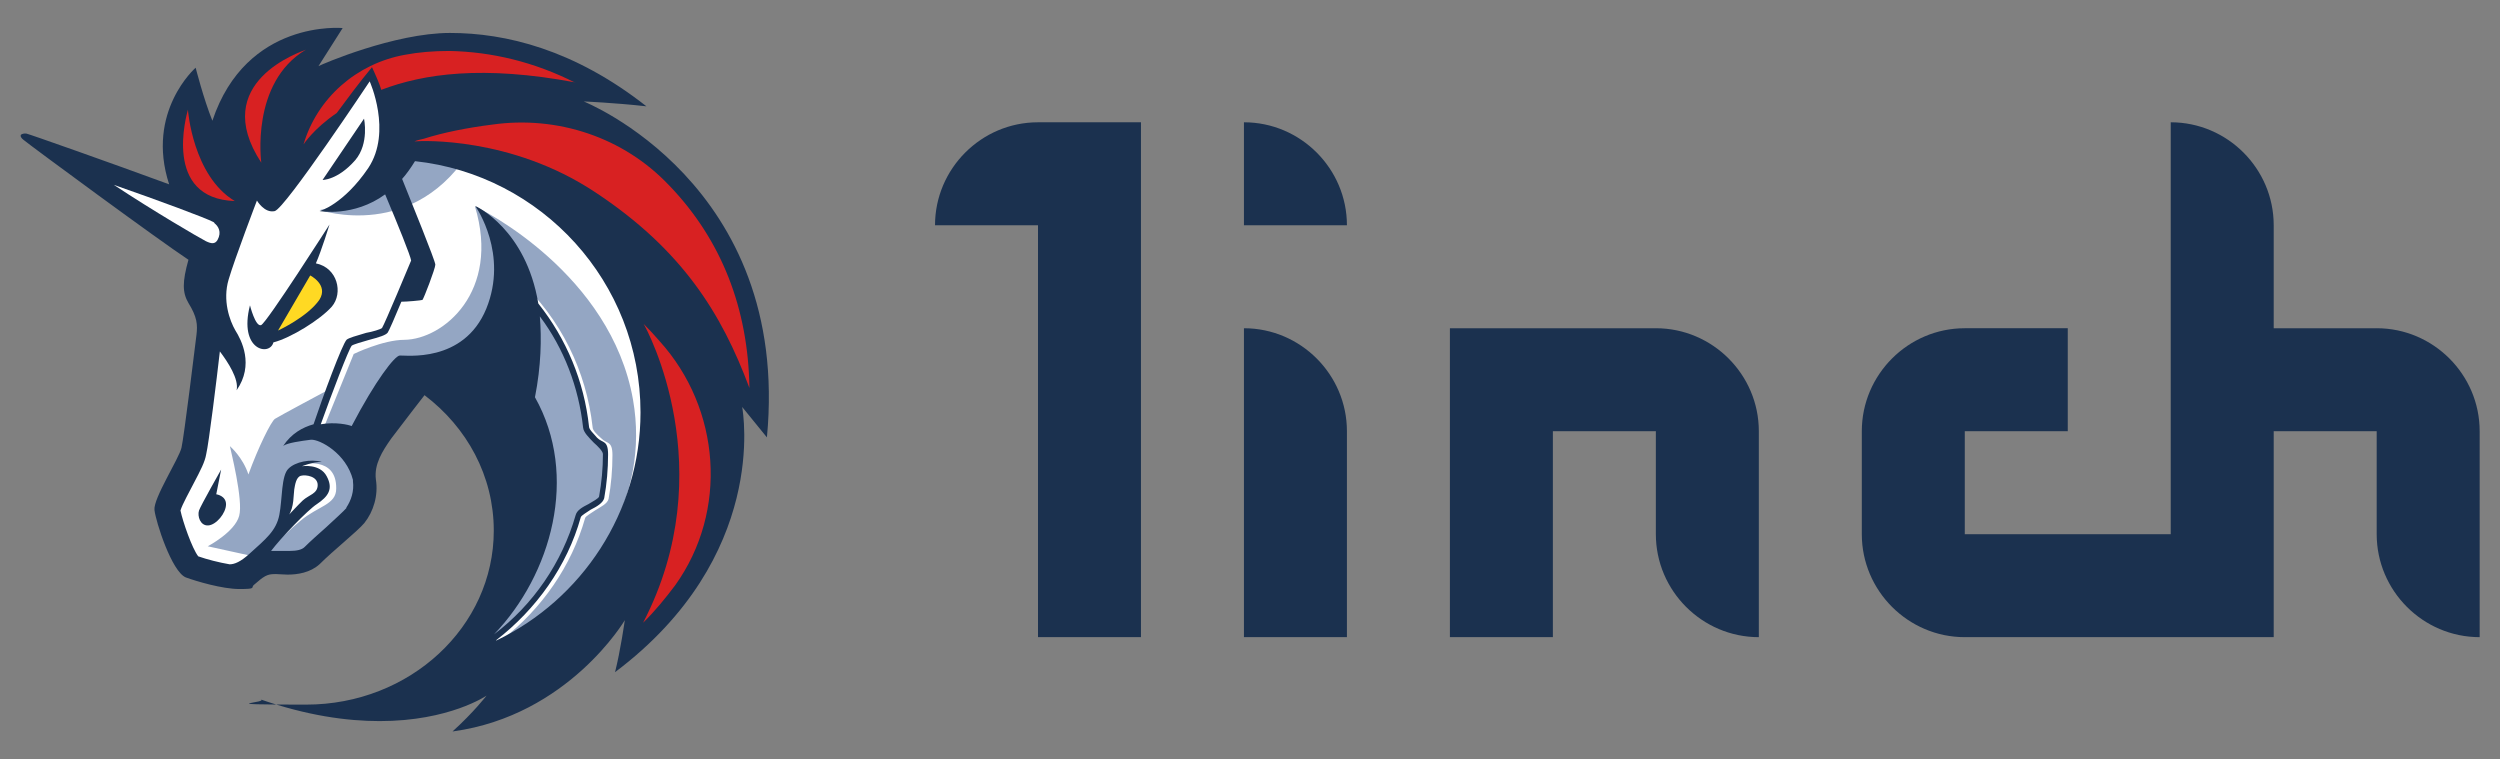<?xml version="1.0" encoding="UTF-8"?>
<svg id="_Слой_1" data-name="Слой_1" xmlns="http://www.w3.org/2000/svg" version="1.1" viewBox="0 0 971.1 295">
  <rect x="0" y="0" width="971.1" height="295" fill="#808080" stroke="none"/>
  <!-- Generator: Adobe Illustrator 29.5.1, SVG Export Plug-In . SVG Version: 2.1.0 Build 141)  -->
  <defs>
    <style>
      .st0 {
        fill: #d82122;
      }

      .st1 {
        fill: #ffd923;
      }

      .st2 {
        fill: #fff;
      }

      .st3 {
        fill: #94a6c3;
      }

      .st4 {
        fill: #1b314f;
      }
    </style>
  </defs>
  <g>
    <path class="st4" d="M363.2,87.5h40v160h40V47.5h-40c-22,0-40,18-40,40Z"/>
    <path class="st4" d="M483.2,127.5v120h40v-80c0-22-18-40-40-40Z"/>
    <path class="st4" d="M643.2,127.5h-80v120h40v-80h40v40c0,22,18,40,40,40v-80c0-22-18-40-40-40Z"/>
    <path class="st4" d="M923.2,127.5h-40v-40c0-22-18-40-40-40v160h-80v-40h40v-40h-40c-22,0-40,18-40,40v40c0,22,18,40,40,40h120v-80h40v40c0,22,18,40,40,40v-80c0-22-18-40-40-40Z"/>
    <path class="st4" d="M483.2,47.5v40h40c0-22-18-40-40-40Z"/>
  </g>
  <g>
    <path class="st2" d="M77,161.5l7.7-57.8L18,57.4l60.9,20.6,14.4-22.1,52.6-32.6,115.9,63.8,6,97.4-51.6,71.7-40.8,6.2,21.1-38.6v-37.2l-15.4-29-15.6-10.3-24,24.7v26.2l-18.7,17.6-23.8,2.9-10.5,6-17.3-5.5-7.2-25.9,12.9-18.2v-13.5h-.1Z"/>
    <path class="st3" d="M183.6,56.9c-12.7-2.6-26.6-1.9-26.6-1.9,0,0-4.5,21.1-32.9,26.6.3,0,37.4,12.7,59.5-24.7Z"/>
    <path class="st3" d="M195.1,248.4c15.4-12,26.9-28.5,32.2-47.2.2-.7,2.4-1.9,3.8-2.9,2.4-1.5,4.8-2.6,5.3-4.5,1-5.5,1.5-11.3,1.5-17s-2.2-4.3-4.3-6.5c-1.7-1.5-3.4-3.1-3.4-4.3-2.4-21.9-12.5-42.3-28.5-57.1l-1.7,1.7c15.6,14.6,25.7,34.5,27.9,55.7.2,1.9,2.2,3.8,4.1,5.8,1.7,1.5,3.6,3.6,3.6,4.5,0,5.5-.5,11-1.5,16.5-.2,1-2.4,1.9-4.1,2.9-2.4,1.2-4.5,2.4-5,4.3-5.8,20.4-18.9,38.2-36.5,49.7,3.1-6.7,12.9-28.5,18.2-39.6l-1-35.5-30.5-29.5-17.3,2.4-18.9,30.7s8.8,11.3-3.6,24.5c-12.2,12.9-21.9,15.9-21.9,15.9l-8.8-4.8c2.6-3.4,7.9-8.4,12-11.8,6.9-5.8,13.9-6.2,13.9-12.5.2-12.9-13.7-9.4-13.7-9.4l-5,4.8-2.2,17.8-10.5,13.2-1.2-.2-17.3-3.8s10.5-5.5,12.2-11.8c1.7-6-3.4-25.9-3.6-27.1.2.2,5,4.3,7.2,11,3.8-10.5,8.8-20.6,10.3-21.6s20.8-11.3,20.8-11.3l-6.5,17,4.8-2.6,11.5-28.3s11.3-5.5,19.7-5.5c15.1-.2,37.4-18.7,27.4-51.8,2.9,1.2,52.8,26.2,61.4,75.1,6.6,37.7-14.8,72.9-50.8,93.3Z"/>
    <path class="st4" d="M138,62.2c5.5-6.5,3.4-16.1,3.4-16.1l-16.1,23.8c-.2,0,5.8.2,12.7-7.7Z"/>
    <path class="st4" d="M84,192l1.9-9.6s-7.9,13.9-8.6,15.9c-.7,2.2.5,6,3.6,5.8,3.1-.2,6.9-4.8,6.9-8.2s-3.8-3.9-3.8-3.9Z"/>
    <path class="st4" d="M226.6,39.4s12,.5,24.5,1.9c-28.1-22.1-54.7-28.5-76.3-28.5s-49.9,12.2-51.1,12.9l9.4-14.8s-37.4-3.6-50.6,36c-3.4-8.4-6.5-20.6-6.5-20.6,0,0-19.5,17-10.3,45.3-22.3-8.2-54.3-19.5-55.4-19.7-1.7-.2-2.2.5-2.2.5,0,0-.5.7,1,1.9,2.6,2.2,53,39.3,64.1,46.6-2.4,8.6-2.4,12.7,0,16.8,3.4,5.5,3.6,8.4,3.1,12.5-.5,4.1-4.8,39.3-5.8,43.7-1,4.3-11,19.7-10.5,24.2.5,4.5,6.7,24,12.2,26.2,4.1,1.5,14.2,4.5,20.8,4.5s4.5-.5,5.5-1.5c4.1-3.6,5.3-4.3,8.2-4.3h.7c1.2,0,2.6.2,4.3.2,3.8,0,8.8-.7,12.5-4.1,5.3-5.3,14.4-12.5,17.3-15.9,3.6-4.5,5.5-10.8,4.5-17-.7-5.8,2.4-10.8,6-15.9,4.5-6,12.9-16.8,12.9-16.8,16.5,12.5,26.9,31.4,26.9,52.6,0,37.4-32.6,67.6-72.9,67.6s-12.2-.7-18.2-2.2c18.5,6.5,34.1,8.6,46.8,8.6,27.1,0,41.5-9.9,41.5-9.9,0,0-5,6.5-13.2,13.9h.2c44.9-6.2,66.7-43.2,66.7-43.2,0,0-1.7,12-3.8,20.2,59.7-44.9,49.7-101,49.4-103,.5.7,6.5,7.9,9.6,11.8,9.4-98.7-71.4-130.6-71.4-130.6ZM134.6,197.3c-1,1.2-5,4.8-7.9,7.5-2.9,2.6-6,5.3-8.4,7.7-1,1-2.9,1.5-5.8,1.5h-7.2c3.6-4.8,14.2-15.9,17.8-18.2,4.3-2.9,6.5-5.8,3.8-10.8-2.6-5-9.6-3.9-9.6-3.9,0,0,4.1-1.7,7.7-1.7-4.5-1.2-10.3,0-12.9,2.6-2.9,2.6-2.4,12-3.6,18-1.2,6.2-5.3,9.4-11.6,15.1-3.4,3.1-5.8,4.1-7.7,4.1-4.1-.7-8.8-1.9-12.2-3.1-2.4-3.1-6-13.5-6.9-17.8.7-2.4,3.6-7.5,5-10.3,2.9-5.5,4.5-8.6,5-11.6,1-4.1,4.1-29.3,5.3-39.9,3.1,4.1,7.5,10.8,6.5,15.1,6.9-9.9,1.9-19.5-.5-23.3-2.2-3.8-5-11.6-2.6-19.7,2.4-8.2,11-30.7,11-30.7,0,0,2.9,5,6.9,4.1s36.9-50.4,36.9-50.4c0,0,8.8,19.5-.5,33.6-9.6,14.2-18.9,16.8-18.9,16.8,0,0,13.2,2.4,25.4-6.5,5,11.8,9.9,24,10.1,25.7-.7,1.7-10.3,24.7-11.3,26.2-.5.5-3.8,1.5-6.2,1.9-4.1,1.2-6.5,1.9-7.5,2.6-1.7,1.5-9.4,22.5-12.9,32.9-4.3,1.2-8.6,3.6-11.8,8.4,1.7-1.2,6.9-1.9,10.8-2.4,3.4-.2,13.7,5.3,16.3,15.6v.5c.5,3.9-.7,7.5-2.6,10.3ZM112.1,200.2c2.2-3.1,1.9-8.4,2.2-10.1s.7-4.8,2.6-5.3c1.9-.5,6.5.2,6.5,3.6s-3.4,3.8-5.8,6c-1.8,1.7-5.1,5.3-5.6,5.8ZM207.8,154.3c2.4-12.2,2.6-22.8,1.9-31.4,9.4,12.5,15.1,27.6,16.8,43.2.2,1.9,2.2,3.8,4.1,5.8,1.7,1.5,3.6,3.4,3.6,4.5,0,5.5-.5,11-1.5,16.5-.2.7-2.4,1.9-4.1,2.9-2.4,1.2-4.5,2.4-5,4.3-5.3,18.5-16.5,34.8-31.7,46.3,22.3-23.2,33.1-61.6,15.9-92.1ZM192.7,248.7c15.6-12,27.6-28.8,32.9-47.8.2-.7,2.4-1.9,3.8-2.9,2.4-1.2,4.8-2.6,5.3-4.5,1-5.5,1.5-11.3,1.5-17s-2.2-4.3-4.3-6.5c-1.2-1.5-3.1-3.1-3.1-4.3-1.9-17.6-8.8-34.1-19.7-47.8-4.8-28.8-24-37.7-24.5-37.9.5.7,12.9,18.7,4.3,39.9-8.8,21.4-31.7,18-33.6,18.2-1.9,0-9.4,9.6-18.7,27.4-1.2-.5-6.2-1.7-12-.7,4.3-12,10.8-29,12-30.5.5-.5,4.1-1.5,6.5-2.2,4.5-1.2,6.7-1.9,7.5-2.9.5-.7,2.9-6.2,5.3-12,2.2,0,7.7-.5,8.2-.7.5-.5,5-12.2,5-13.7s-9.4-24.5-12.9-33.3c1.7-1.9,3.4-4.3,5-6.9,49.2,5.3,87.6,47,87.6,97.6,0,38.8-22.9,72.7-56,88.6Z"/>
    <path class="st4" d="M128.9,119.1c4.5-5.3,2.2-15.1-6.2-16.8,2.2-5,5.3-15.1,5.3-15.1,0,0-24.5,38.4-26.6,39.1-2.2.7-4.3-7.7-4.3-7.7-4.5,17.6,7.7,19.9,9.1,14.4,6.7-1.7,18.2-8.8,22.7-13.9Z"/>
    <path class="st1" d="M108,128.4l12.5-21.4s7.2,3.6,3.6,9.4c-4.6,6.7-16.1,12-16.1,12Z"/>
    <path class="st0" d="M262.3,227.3c-3.6,4.8-7.7,9.9-12.5,14.6,30.9-59.5,1.5-114,.2-116.1,2.2,2.2,4.3,4.5,6.2,6.7,23.8,26.3,26.7,66,6.1,94.8Z"/>
    <path class="st0" d="M291.1,150.7c-10.8-29-26.2-53.8-60-76.1-32.6-21.6-67.6-19.9-69.6-19.7h-.5c1.2-.5,2.4-.7,3.6-1,7.5-2.4,17-4.3,26.6-5.5,25.4-3.6,51.1,5,68.6,23.5q.2.2.5.5c20,21,30.3,47.4,30.8,78.1Z"/>
    <path class="st0" d="M223.4,32c-35.8-6.7-58.8-3.4-75.3,2.9-.5-1.9-2.2-5.8-3.6-8.8-5,6-10.3,13.2-13.7,17.8-9.1,6.2-12.9,12.2-12.9,12.2,5.3-18,20.6-31.4,39.3-34.8,5.3-1,11-1.5,17.3-1.5,16.5.3,33.1,4.3,48.9,12.3Z"/>
    <path class="st0" d="M91.2,78.1c-28.1-1-18.7-33.6-18.2-35.5,0,.2,1.9,25.7,18.2,35.5Z"/>
    <path class="st0" d="M118.8,19.3c-21.6,12.9-17.3,43.9-17.3,43.9-20.6-31.4,15.6-43.1,17.3-43.9Z"/>
    <path class="st2" d="M83.3,86.7c1.5,1.2,2.9,3.4,1.2,6.5-1,1.7-2.4,1.5-4.5.5-2.9-1.5-20.2-11.6-35.8-21.9,17.8,6.2,35.8,12.9,38.6,14.4,0,0,.3.1.5.4Z"/>
  </g>
</svg>